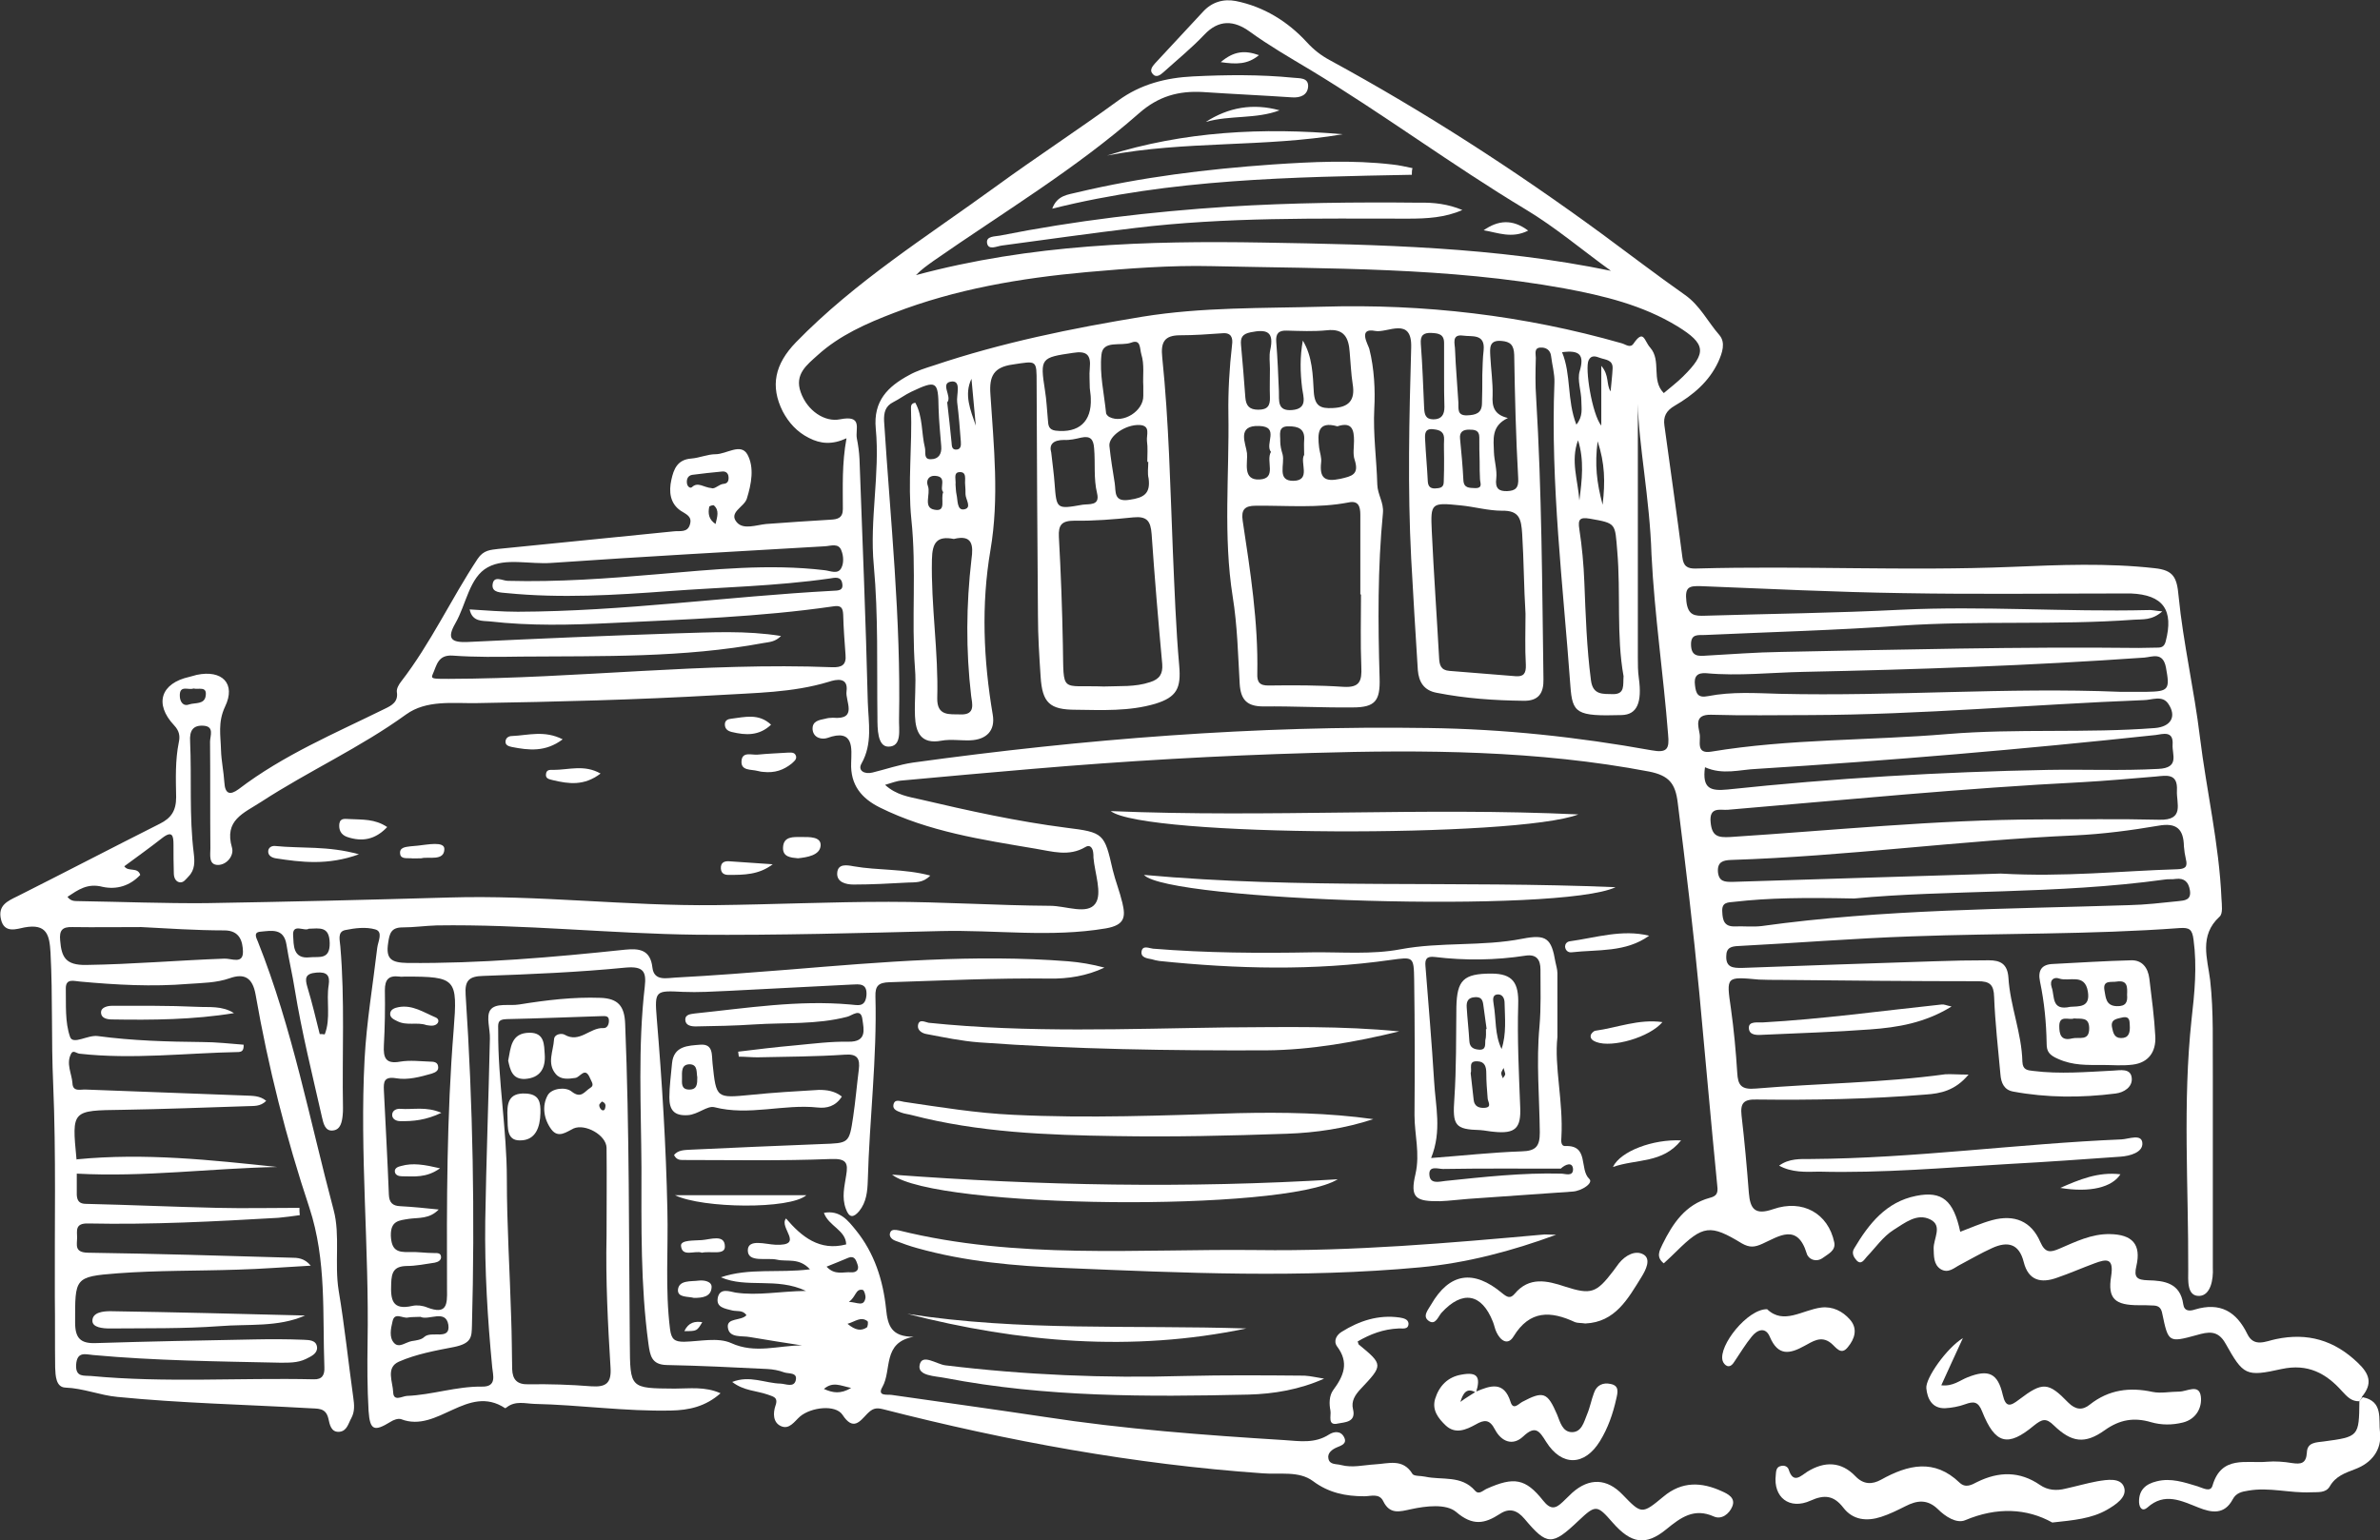 <?xml version="1.0" encoding="UTF-8"?> <svg xmlns="http://www.w3.org/2000/svg" xmlns:xlink="http://www.w3.org/1999/xlink" version="1.1" id="Layer_1" x="0px" y="0px" viewBox="0 0 716.1 463.5" style="enable-background:new 0 0 716.1 463.5;" xml:space="preserve"><rect x="0" y="0" width="716.1" height="463.5" fill="#333333" stroke="none"/> <style type="text/css"> .st0{fill:#FFFFFF;} </style> <g> <path class="st0" d="M592.3,323.4c-4,4.8-8.4,5.7-12.9,6c-16.9,1.4-33.9,1.7-50.9,1.5c-3.9-0.1-4.9,1.1-4.5,4.8 c0.9,7.7,1.6,15.5,2.2,23.3c0.4,4.8,1.8,6.8,7.3,4.9c8.9-3.1,16.6,1.3,18.4,10c0.5,2.5-1.9,3.5-3.5,4.7c-2,1.4-4.3,0.4-4.8-1.4 c-2.8-9.2-8.4-5.1-13.3-2.9c-2.4,1.1-3.9,1.2-6.2-0.1c-9.5-5.8-11.7-5.5-19.7,2.4c-1.2,1.2-2.5,2.4-3.8,3.6 c-2.4-1.9-1.3-3.8-0.4-5.7c3.1-6.3,6.9-12,14.2-14c2-0.5,2.6-1.3,2.3-3.6c-1.9-19.3-3.6-38.7-5.4-58c-1.8-19.1-4.1-38.2-6.5-57.3 c-0.7-5.8-2.6-8.2-8.6-9.4c-33.6-6.4-67.6-6.6-101.6-5.6c-28,0.8-56,2.4-84,4.8c-13.1,1.1-26.2,2.3-39.3,3.5 c-1.5,0.1-2.9,0.7-5,1.3c3.4,3.1,7.2,3.6,10.7,4.4c14.5,3.4,29,6.6,43.8,8.5c11.3,1.4,11.5,1.7,14,12.7c0.8,3.3,2.1,6.5,2.9,9.9 c1,4.2,0.8,6.7-5,7.7c-16.6,2.8-33.1,0.4-49.7,0.8c-24.4,0.6-48.9,1.3-73.3,1.1c-26.1-0.3-52.2-3.2-78.3-2.8 c-3.4,0.1-6.9,0.6-10.3,0.6c-3.4,0-3.9,1.8-4.3,4.6c-0.8,5,1,6,5.8,6.1c21.9,0.2,43.7-1.7,65.5-4c4.1-0.4,7.6-0.1,8.2,5.4 c0.5,4.2,4.4,3.1,6.9,3c11.4-0.6,22.8-1.5,34.2-2.4c28-2.3,55.9-4.7,84-2.5c3.6,0.3,7.2,0.9,10.9,1.9c-5.3,2.5-10.9,3.4-16.6,3.3 c-16-0.2-32.1,0.6-48.1,1.1c-3.3,0.1-4.3,1.1-4.2,4.3c0.5,18.5-1.8,36.9-2.3,55.4c-0.1,3.2-0.4,6.5-2.6,9.2c-1.7,2-3,2.1-4-0.7 c-1.3-3.5-0.4-6.8,0.1-10.1c0.6-3.6,0.2-5.1-4.6-4.9c-14.9,0.6-29.8,0.3-44.6,0.3c-0.9,0-1.9-0.1-2.6-1.5c1.2-1.5,3.1-1.5,4.9-1.6 c13.1-0.6,26.3-1.2,39.5-1.7c8.2-0.3,8.3-0.1,9.5-8.2c0.7-4.7,1.1-9.5,1.7-14.2c0.4-3.3-0.4-4.8-4.2-4.5 c-8.8,0.6-17.5,0.6-26.3,0.8c-1.9,0-3.7-0.2-5.6-0.2c-0.1-0.5-0.1-1-0.2-1.5c5.7-0.7,11.5-1.4,17.2-1.9c5.3-0.5,10.7-1.2,16-1.1 c5.6,0.1,4.6-3.7,4.2-6.6c-0.4-3.8-3.2-1.2-4.6-0.9c-9.2,2.4-18.6,1.7-27.9,2.3c-5.9,0.4-11.8,0.5-17.7,0.6c-1.4,0-3-0.3-3.1-1.9 c-0.1-1.8,1.7-1.8,2.9-2c15.5-1.6,31-4.1,46.7-2.7c2.4,0.2,4.5,0.9,4.9-2.7c0.3-3.8-2.2-3.4-4.4-3.3c-12.4,0.6-24.8,1.3-37.1,1.9 c-4.6,0.2-9.2,0.5-13.7,0.3c-8.2-0.4-8.6-0.5-7.9,7.9c1.6,19.2,2.8,38.4,3.2,57.6c0.3,12-0.7,24,0.8,36c0.4,3.1,1.4,3.8,4.2,3.8 c4.8-0.1,10.2-1.4,14.2,0.4c7.2,3.3,14.2,0.7,21.3,0.7c-5.2-0.8-10.4-1.6-15.6-2.5c-2.5-0.5-6.3,0.4-6.7-2.9c-0.4-3,4-1.9,5.6-3.7 c-1.1-1.6-2.8-1.1-4.2-1.4c-2.3-0.6-5.1-0.9-4.4-4c0.7-2.9,3.6-1.7,5.3-1.4c6.7,1,13.3-0.4,21.2-0.5c-8.9-4.2-17.8-0.7-25.6-4.1 c8.5-2.9,17.2-1.2,26.8-2.4c-3.3-3.6-6.9-2.2-9.9-2.9c-3.1-0.7-8.8,1-8.8-2.8c0-3.6,5.4-1.8,8.3-1.7c9,0.4,0.9-5.2,3.2-7.9 c4.7,5.5,10.1,9.9,18.1,7.8c-0.1-4.3-5.3-5.5-6.7-9.5c4.9-0.9,7.3,2.4,9.6,5.2c5.6,6.9,8.2,15.1,9.1,23.7c0.5,5.1,1.6,8.4,8.3,8.4 c-9.5,1.7-6.5,10-9.4,15.1c-1.7,2.9,1.5,2.2,2.8,2.4c15.3,2.2,30.6,4.3,45.9,6.6c24,3.7,48.1,5.5,72.3,7c4.5,0.3,9.1,1.1,13.4-1.7 c1.4-0.9,3.5-1.2,4.5,0.8c1,1.9-0.7,2.5-2.2,3.1c-1.4,0.6-2.9,1.7-2.5,3.4c0.4,1.9,2.4,1.5,3.8,1.9c3.4,0.9,6.8,0,10.2-0.2 c4-0.2,8.4-1.9,11.3,2.9c0.5,0.7,2.5,0.5,3.8,0.8c5.1,1.1,10.9-0.5,15,4.2c1.2,1.4,2.4-0.1,3.6-0.6c8.1-3.6,11.6-3.1,16.9,3.6 c2.3,2.9,3.8,2.4,5.9,0.4c1-0.9,1.9-1.9,2.9-2.8c5.1-4.5,10.4-4.3,15.1,0.6c5.7,5.9,5.8,6,12.3,0.6c5.6-4.7,11.5-4.4,17.6-1.6 c1.8,0.8,4.2,2,3.1,4.6c-0.9,2.2-3.2,4-5.5,3c-6-2.7-10,0.3-14.3,3.8c-6.2,5.1-10.6,4.4-16.2-2c-4.7-5.4-5.1-5.4-10.3-0.5 c-7.9,7.5-9.4,7.5-16.2-0.6c-2.2-2.6-4.5-3.4-7.4-1.5c-4.6,3-8.2,3.7-13.2-0.6c-3-2.5-9-1.8-13.6-0.8c-3.3,0.7-6.3,1.7-8.3-2.4 c-1.2-2.5-3.7-1.5-5.7-1.5c-5.6,0-10.7-1-15.5-4.6c-4.2-3.1-10-1.9-15-2.3c-38.7-2.7-76.8-9.7-114.3-19.3c-2.3-0.6-3.3-0.1-4.8,1.4 c-2.2,2.3-4.2,5.2-7.4,0.3c-2.1-3.2-9.5-2.3-12.8,0.5c-1.7,1.5-3.2,4-5.7,2.9c-2.5-1.1-2.4-4-1.7-6.1c1-2.7-0.8-2.8-2.3-3.4 c-3.4-1.2-7.2-1.1-10.7-3.8c5.3-2.1,9.9,0.4,14.6,0.5c1.6,0.1,3.9,1.2,4.5-0.9c0.7-2.6-2.2-2-3.5-2.5c-1.6-0.6-3.3-0.9-5-1 c-10.1-0.5-20.2-1-30.3-1.2c-4.6-0.1-5-2.9-5.5-6.4c-2.4-17.7-2.1-35.4-2.1-53.1c-0.1-18.1-1.1-36.3,1-54.4 c0.5-4.4-0.3-6.2-5.8-5.7c-14.2,1.4-28.5,2-42.8,2.5c-4.3,0.1-5.6,1.4-5.3,5.7c2.2,33.1,2.8,66.3,1.9,99.5c-0.1,3.4,0,5.4-5.5,6.5 c-5.2,1-11.3,2.1-16.5,4.4c-4,1.8-1.8,6.1-1.7,9.2c0.1,2.9,2.7,1.2,4.1,1.1c7.6-0.3,14.9-2.9,22.6-2.8c4.6,0.1,3.3-3.5,3.1-5.8 c-1.4-14.6-2.3-29.3-2.1-44c0.3-18.3,1-36.6,1.4-54.9c0.1-2.9-1.2-6.6,0.1-8.6c1.6-2.3,5.7-1.2,8.7-1.7c8.1-1.3,16.2-2.3,24.5-2 c5.3,0.2,7.2,2.5,7.4,7.8c1.3,32.1,1.1,64.1,1.4,96.2c0.1,13.6,0,13.5,13.5,13.6c4.5,0,9.1-0.7,13.8,1.4c-4.5,4-9.5,5.1-14.9,5.2 c-13.8,0.3-27.4-1.7-41.1-2c-2.8-0.1-5.7-1-8.3,1c-0.1,0.1-0.4,0.3-0.5,0.3c-11.3-7.5-20.3,7.6-31.3,3.3c-0.9-0.3-2.3,0.2-3.2,0.8 c-4.9,3-6.2,2.6-6.6-3.3c-0.4-6.9-0.4-13.7-0.3-20.6c0.5-28.5-2.4-56.9-0.9-85.3c0.6-11.2,2.5-22.3,3.8-33.4 c0.2-1.9,1.9-4.9-0.6-5.6c-2.8-0.8-6.1-0.4-9,0.2c-2.5,0.5-1.6,3.2-1.5,4.9c1.4,16.2,0.5,32.4,0.8,48.6c0,0.8,0,1.5-0.1,2.3 c-0.2,1.9-0.6,4.2-2.8,4.5c-2.5,0.4-3-2.2-3.4-3.9c-2.9-12.8-6.1-25.6-8.2-38.5c-0.7-4.5-1.8-9-2.5-13.5c-0.8-5.1-4.6-4.2-7.9-3.9 c-2.1,0.2-1.2,1.8-0.7,3c10.4,26.1,15.6,53.8,22.8,80.8c2,7.5,0.2,16.1,1.5,24.2c1.8,10.7,2.9,21.5,4.4,32.2 c0.3,2.1,0.5,4.2-0.6,6.2c-0.9,1.6-1.3,3.9-3.6,4.1c-2.5,0.2-2.9-2.2-3.3-4c-0.8-3.4-3.3-2.9-5.8-3.1c-19.2-1.1-38.5-1.5-57.7-3.4 c-5.3-0.5-10.2-2.6-15.6-2.8c-2.9-0.1-3-3.6-3.1-6c-0.1-7.1,0-14.1-0.1-21.2c-0.1-21.4,0.4-42.8-0.5-64.2 c-0.6-13.2-0.1-26.3-0.8-39.5c-0.3-5.3-1.1-8.8-7.8-7.6c-2.2,0.4-6.1,2-7.1-2.4c-1-4.2,1.9-5.5,5-7c14.3-7.2,28.5-14.6,42.8-21.8 c3.4-1.7,4.9-3.9,4.9-8c-0.1-5.5-0.3-11.1,0.8-16.5c0.4-1.8,0.2-3.4-1.4-5.1c-6.1-6.5-4-12.7,4.6-14.6c0.7-0.2,1.5-0.4,2.2-0.6 c7.6-1.6,11.9,2.6,8.5,9.6c-2.2,4.7-1.3,8.7-1.2,13.1c0.1,3.2,0.8,6.4,1,9.6c0.2,3.6,1.7,4,4.3,2.1c13.5-10.3,29-16.8,44-24.2 c2.1-1,4.1-2.1,3.6-5.1c-0.1-1,0.6-2.2,1.3-3.1c8.9-11.5,15-24.8,23-36.9c1.8-2.7,3.9-2.7,6.2-3c17.6-1.8,35.3-3.5,52.9-5.3 c1.7-0.2,4.1,0.5,4.8-2.1c0.7-2.4-1.1-3-2.8-4.1c-3.2-2.2-3.6-5.7-2.8-9.3c0.7-3.2,1.8-6.1,6-6.4c2.5-0.2,4.9-1.3,7.3-1.3 c3.3,0,7.6-3.5,9.6,0.1c2.1,3.9,1.2,8.8-0.2,13.3c-0.8,2.5-5.6,4.1-3,7.1c2,2.3,5.8,0.8,8.8,0.5c6.5-0.5,12.9-0.9,19.4-1.3 c2.1-0.1,3.7-0.5,3.7-3.2c0-6.8-0.3-13.7,1.1-21.3c-4.3,2-7.8,1.7-11.3-0.1c-3.6-1.8-6.1-4.6-7.9-8c-3.8-7.6-2.4-14.2,4-20.8 c17.8-18.3,39.4-31.8,59.9-46.7c12.2-8.9,24.8-17.1,37-26c6.8-5,14.5-6.9,22.5-7.3c10.1-0.5,20.2-0.6,30.3,0.4 c1.8,0.2,4.4-0.1,4.4,2.5c-0.1,2.7-2.3,3.6-4.9,3.4c-8.9-0.6-17.9-1-26.8-1.6c-7.2-0.4-13.3,1.2-19.2,6.4 c-19.1,16.8-41,29.9-61.8,44.4c-1.8,1.3-3.7,2.6-5.3,4.3C310.1,73.5,345,72.4,380.1,73c34.9,0.6,69.8,1.3,104.6,8.5 C476.1,75.3,468,68.4,459,63c-22.1-13.3-42.8-28.7-64.8-42c-6.2-3.7-12.4-7.3-18.2-11.5c-4.7-3.4-9.3-3.7-13.7,1 c-3.8,4-8.1,7.5-12.2,11.2c-1,0.9-2.3,1.9-3.4,0.4c-0.8-1,0-2.1,0.8-3c4.8-5.2,9.6-10.3,14.4-15.5c2.7-3,6.2-4,9.9-3.3 c8.5,1.7,15.7,6.2,21.4,12.4c2.1,2.3,4.3,4,6.9,5.4c28.5,15.5,55.7,33.1,81.9,52.3c8.3,6.1,16.5,12.4,24.9,18.3 c4.6,3.2,6.9,8.1,10.4,12.1c2,2.3,0.9,5.4-0.3,8.1c-2.8,6-7.6,10-13.1,13.2c-2.6,1.5-3.5,3.3-3.1,6c1.8,13.2,3.7,26.4,5.4,39.6 c0.3,2.6,1.4,3.5,4.1,3.4c31.7-0.9,63.4,0.8,95.1-0.5c14.3-0.6,28.6-1.2,42.9,0.4c5.7,0.6,6.7,2.8,7.2,8.4 c1.4,14.2,4.7,28.2,6.4,42.3c2,16.3,5.8,32.3,6.5,48.7c0.1,1.9,0.5,4.6-0.6,5.5c-6.2,5.7-3.6,12.6-2.8,19.1 c1.1,9.7,0.7,19.4,0.8,29.2c0,18.3,0,36.7,0,55c0,0.8,0,1.5,0,2.3c0.2,3.7-0.7,8.3-4,8.5c-3.9,0.2-3.4-4.8-3.4-7.8 c0.1-25.1-1.7-50.3,1-75.4c0.9-7.9,1.7-15.9,0.6-24c-0.4-3.1-1.2-3.7-4.2-3.5c-26.9,2-53.8,1.5-80.7,2.5c-17.3,0.6-34.6,2-52,2.9 c-2.1,0.1-3.7,0.4-3.7,3.1c-0.1,3.4,2.1,3.5,4.6,3.5c19.3-0.7,38.5-1.4,57.8-2c5.5-0.2,11.1-0.3,16.6-0.3c3.4,0,5.6,1,5.9,5.2 c0.5,8.5,4,16.7,4.2,25.3c0.1,2.5,1.5,2.6,3.3,2.8c8,1,16,0.3,24-0.1c2.1-0.1,5.3-0.8,5.6,2.2c0.3,2.7-2.3,4.4-4.9,4.7 c-10.3,1.3-20.6,1.3-30.8-0.6c-2.7-0.5-3.6-2.6-3.8-5.1c-0.7-7.8-1.6-15.5-1.9-23.3c-0.1-3.8-1.3-4.8-4.9-4.8 c-19.9,0-39.7-0.2-59.6-0.4c-2.1,0-4.2,0-6.3-0.1c-9.9-0.9-9.8-1-8.4,8.7c0.9,6.4,1.5,12.9,1.9,19.3c0.2,3.8,1.2,5.2,5.6,4.8 c19-1.6,38.1-1.7,57-4.3C587.2,323.2,589.1,323.4,592.3,323.4z M492.8,121.5c0,22.5,0,49.4,0,76.3c0,2.1,0,4.2,0.3,6.3 c1,7.3-0.5,11-5.2,11.1c-13.6,0.4-14.8-0.5-15.4-8.8c-2.2-30.4-6-60.7-4.8-91.3c0.1-2.6-0.7-5.3-1-7.9c-0.2-1.9-1.6-2.7-3.2-2.6 c-2,0.1-1.4,1.9-1.4,3.1c-0.1,4-0.2,8,0.1,12c1.7,28.2,1.8,56.4,2.2,84.7c0.1,4.1-1.4,6.6-6,6.5c-8.8-0.1-17.5-0.7-26.1-2.4 c-3.9-0.7-5.4-3.3-5.7-6.8c-0.7-11.2-1.4-22.4-2-33.6c-1.1-21.2-0.6-42.3,0-63.5c0.3-9.5-7.2-4.3-10.8-5c-5.4-1.1-2.1,4.2-1.8,5.4 c1.5,5.9,1.8,12.5,1.5,17.9c-0.4,7.8,0.7,15.3,0.9,22.9c0.1,3.1,2,5.4,1.7,8.6c-1.6,16.5-1.5,33.1-1,49.7c0.2,6.8-1.3,8.8-8.1,8.8 c-9,0.1-17.9-0.4-26.9-0.3c-4.9,0-6.8-2-7.1-6.8c-0.5-8.7-0.7-17.6-2.1-26.2c-2.9-18.3-1-36.8-1.3-55.1c-0.1-6.6,0.3-13.8,1.1-20.7 c0.3-2.1-0.2-3.8-3-3.5c-4.2,0.3-8.4,0.6-12.6,0.6c-4.8,0-5.9,2.1-5.4,6.7c2,19.4,2.4,39,3.2,58.5c0.5,11.4,0.9,22.9,1.9,34.2 c0.6,6.8-0.7,9.5-7.2,11.5c-7.8,2.3-15.9,1.9-23.9,1.8c-7.9,0-10.1-2.1-10.6-10c-0.4-6.1-0.8-12.2-0.8-18.3 c-0.2-23.3-0.3-46.6-0.4-69.9c0-7.2,0.1-6.8-7.2-5.7c-5.8,0.8-7.1,3.6-6.7,9c1,15.6,2.7,31.1,0,46.9c-2.8,16.4-2.1,33,0.7,49.5 c0.8,4.7-1.8,7.5-6.8,7.7c-2.9,0.1-5.8-0.4-8.6,0.1c-6.3,1.2-7.8-2.6-8-7.4c-0.2-4.8,0.4-9.6,0-14.3c-1.1-15,0.5-29.9-1.1-45 c-1.1-10.9,0.3-22.1-0.1-33.2c0-0.7-0.1-1.6,1.3-1.8c2.3,4.2,1.8,9.1,2.9,13.6c0.3,1.3-0.5,3.5,1.8,3.4c2.3,0,3.3-1.6,3.1-3.9 c-0.3-3.8-0.7-7.6-0.8-11.4c-0.1-8.2-0.6-8.6-8.2-5c-1.9,0.9-3.6,2.2-5.4,3.1c-2.4,1.2-2.9,3.1-2.8,5.7c1.9,29.8,5.1,59.6,4.5,89.6 c-0.1,3.2,1,8.4-3.2,8.4c-3.3,0-3.3-5.4-3.3-8.8c-0.2-15.3,0.3-30.5-1.1-45.8c-1.3-13.7,1.9-27.5,0.6-41.1 c-0.8-8.4,3.7-12.7,10-16.1c2.3-1.3,4.9-2.1,7.4-2.9c20.5-6.9,41.6-11.2,62.9-14.7c17.9-2.9,36.1-2.5,54.2-3 c30.5-0.9,60.5,2.6,89.9,11c1.2,0.3,2.6,1.6,3.6,0.1c3.1-4.5,3.2-0.8,5,1.2c3.5,4,0.2,9.8,4.1,13.7c2.1-1.8,4-3.2,5.8-5 c7.2-7.1,6.9-9.8-1.7-15.1c-10.5-6.4-22.2-9.2-34-11.4c-35.1-6.4-70.7-5.9-106.1-6.7c-12.5-0.3-25.2,0.7-37.7,1.8 c-19.8,1.8-39.4,5.1-58,12.3c-8.1,3.1-16.3,6.7-22.9,12.7c-3.2,2.9-7,5.7-5.1,11.1c2,5.7,7.3,9.1,11.8,8.2c7-1.4,4.6,2.9,5.1,5.7 c0.4,2,0.7,4.1,0.8,6.2c0.9,24.4,1.9,48.8,2.5,73.2c0.2,6.1,1.5,12.5-1.9,18.5c-1.2,2.1,0.9,3.3,3.3,2.7c4.1-1,8.1-2.4,12.2-3 c51.5-7.1,103.1-11.2,155.1-10.4c22.6,0.3,44.9,2.7,67.1,6.7c4.8,0.9,5.4-0.5,5-4.7c-1.4-18.1-4.1-36-5-54.2 C496.4,150.1,493,133.6,492.8,121.5z M20.3,269.9c1.2,1.6,2.6,1.2,3.9,1.3c12.6,0.2,25.2,0.7,37.8,0.6c24.4-0.4,48.8-1,73.2-1.7 c26.7-0.8,53.4,2.6,80.1,2.3c17.4-0.2,34.7-1,52.1-1c16.2,0,32.4,1.1,48.6,1.2c4.7,0,11.2,2.8,13.6-0.7c2.1-3-0.2-9.1-0.6-13.8 c0-0.6,0-1.1-0.1-1.7c-0.2-1.3-1-2.3-2.3-1.5c-5,3-10.1,1.3-15.1,0.5c-16-2.7-32.1-5.1-46.8-12.4c-5.4-2.7-8.9-6.7-8.6-13.5 c0.1-4.1,1-10.4-7.2-7.4c-1.5,0.5-4.1,0.1-4.4-2.5c-0.2-2.6,1.9-2.9,3.8-3.3c0.7-0.2,1.5-0.3,2.3-0.3c7.6,0.7,3.7-5,4.1-7.9 c0.6-4.4-3-3.7-5.4-2.9c-10.9,3.3-22.2,3.3-33.4,4c-24.2,1.4-48.4,2-72.6,2.4c-7.1,0.1-15-1-21.1,3.4c-13.8,10-29.3,17-43.6,26.3 c-5.4,3.5-11.2,5.5-8.8,13.8c0.7,2.4-1.6,5.2-4.2,5.2c-2.9,0-2.3-3-2.3-5c-0.1-10.7,0-21.4-0.1-32.1c0-1.7,1.4-4.6-2-4.8 c-3.2-0.2-4.2,1.6-4,4.7c0.5,11.2-0.3,22.5,1.1,33.7c0.3,2.5,0.4,5-1.6,7c-0.8,0.8-1.5,2-2.8,1.7c-1.2-0.3-1.6-1.6-1.6-2.7 c-0.1-2.9-0.1-5.7-0.1-8.6c0-2.6-0.3-4.4-3.4-2c-3.7,2.9-7.6,5.7-11.4,8.5c1.2,1.8,4,0.1,4.8,2.6c-3.1,3.3-7.1,4.5-11.3,3.6 C26.3,265.7,23.5,267.8,20.3,269.9z M93.5,380.9c-7.4,0.4-14.7,1-22.1,1.2c-12,0.4-24.1,0.2-36,1.1c-13.1,1-12.8,1.4-12.8,14.8 c0,4.7,1.6,6.4,6.3,6.2c15.8-0.5,31.7-0.8,47.5-1.1c5-0.1,9.9-0.1,14.9,0.1c1.6,0.1,3.9,0,4.1,2.3c0.1,1.9-1.8,2.7-3.4,3.5 c-2.5,1.2-5.2,1.1-7.9,1.1c-18.7-0.4-37.4-0.6-56-2.3c-2.4-0.2-4.9-1.2-5.2,2.9c-0.2,3.9,2.4,3.2,4.5,3.4c22.3,2.1,44.7,0.5,67,1 c2.6,0.1,3.3-1.4,3.2-3.6c-0.6-16.1,0.7-32.1-4.5-48c-7-21-12.4-42.4-16.2-64.2c-0.9-5-3.3-6.5-7.8-4.9c-4,1.4-8.2,1.4-12.4,1.7 c-10.9,0.9-21.7,0.3-32.6-0.7c-1.7-0.1-4.3-1.1-4.3,2c0.1,4.9-0.3,10.2,1.3,14.7c0.9,2.4,5.3-0.7,8.3-0.3 c10.4,1.4,20.9,1.7,31.4,1.8c4.2,0,8.5,0.5,12.5,0.8c0.1,1.8-0.6,2.1-1.4,2.2c-16,0.3-32,2.3-48,0.5c-0.9-0.1-1.9-1.2-2.5,0 c-1.6,3,0.2,6,0.4,8.9c0.1,2.7,2.5,1.8,4,1.9c16,0.6,32,1.2,48,1.8c2.2,0.1,4.4,0,6.3,1.6c-1.8,1.8-3.8,1.5-5.7,1.6 c-12.6,0.4-25.2,0.9-37.7,1.1c-15.1,0.2-15.1,0.1-13.7,14.7c0,0.3,0.4,0.6,0.1,0.2c20.5-2,40.4,0.2,60.3,2.3 c-20.1,0.4-40,3.1-60.3,2c0,1.9,0,4.2,0,6.4c0.1,1.8,0.8,2.7,2.8,2.7c13.1,0.3,26.3,0.9,39.4,1.2c8.3,0.2,16.5,0,24.8,0 c0,0.7,0,1.5,0.1,2.2c-2.2,0.3-4.3,0.6-6.5,0.8c-19,1.1-38.1,2.1-57.2,1.7c-4-0.1-3.3,2.2-3.3,4.3c0,2.1-0.9,4.4,3.2,4.5 c20.4,0.3,40.8,0.9,61.2,1.5C89.5,378.5,91.6,378.6,93.5,380.9z M182.5,371.8c0-8.8,0.1-17.6,0-26.4c-0.1-3.8-6.4-7.3-9.9-5.8 c-2.1,1-4.6,3.1-6.7,0.3c-2.3-3.1-2.9-7.1-1.1-10.3c1.2-2.1,5.4-2.6,7.2-1.1c2.9,2.3,3.9-0.1,5.6-1.1c1.4-0.8,0.3-1.9-0.1-3 c-1.5-3.5-2.9-0.2-4.4,0c-2.1,0.3-4.4,0.6-5.9-1.2c-2.7-3.2-0.7-6.9-0.5-10.4c0.1-1.7,2.4-1.9,3.2-1.4c4.5,2.6,7.6-2.2,11.6-2 c1.3,0.1,1.8-1.3,1.7-2.5c-0.1-1.3-1.3-1.1-2.2-1.1c-9.5,0.3-19.1,0.7-28.6,0.9c-2.9,0.1-2.5,1.4-2.5,3.6 c-0.1,14.9,2.6,29.6,2.6,44.5c0,13.9,0.9,27.8,1.3,41.7c0.2,5.2,0.2,10.3,0.3,15.5c0.1,3.2,1.5,4.7,4.9,4.6 c6.3-0.1,12.6,0.1,18.9,0.6c4.4,0.3,6.1-0.9,5.8-5.6C182.9,398.5,182.2,385.2,182.5,371.8z M235,191.4c-1.8,1.8-3.5,1.8-5.2,2.1 c-24.2,4.5-48.6,3.9-73,4.1c-6.9,0.1-13.8,0.2-20.6-0.3c-4.5-0.3-4.8,3-6,5.6c-0.6,1.4-0.2,1.4,4.8,1.4c38.5-0.1,76.9-5,115.4-3.5 c2.9,0.1,4.3-0.7,4-3.8c-0.3-4-0.6-8-0.7-12c-0.1-2.2-0.7-2.9-3.1-2.5c-22.1,3.2-44.4,3.9-66.7,5c-12.2,0.6-24.4,0.9-36.6-0.5 c-2.1-0.2-5.2,0.2-6-3.6c5,0.3,9.7,0.7,14.5,0.7c31.7-0.1,63.1-4.6,94.7-6.3c1.5-0.1,3.4,0.1,2.9-2.3c-0.4-2.2-2.4-1.6-3.8-1.4 c-16.1,2.3-32.3,2.6-48.4,3.8c-16.2,1.2-32.4,2.2-48.6,0.6c-1.9-0.2-4.6-0.1-4.4-2.5c0.3-3,3-1.2,4.6-1.2c15.1,0.4,30.1-0.7,45.1-2 c16.7-1.4,33.4-3.2,50.2-1.2c1.8,0.2,4.1,1.4,5.1-0.8c0.7-1.4,0.6-3.5,0-5c-0.8-2.5-3.2-1.5-5-1.4c-27.4,1.6-54.8,3.1-82.2,5 c-6.5,0.5-13.9-1.6-19.2,1.3c-5.6,3-6.5,11.2-9.8,16.9c-2.7,4.7-1.1,5.8,3.7,5.6c21-1,41.9-1.9,62.9-2.6 C214.2,190.3,224.4,189.7,235,191.4z M650.6,184c-3.2,2.8-5.9,2.3-8.5,2.5c-23.4,1.7-46.9,0.2-70.3,1.8 c-19.6,1.4-39.2,1.9-58.8,2.8c-2,0.1-4.3-0.5-4.2,3c0.1,3.5,2.2,3.4,4.7,3.2c7.4-0.4,14.9-1,22.3-1.1c35.9-0.7,71.8-1.6,107.7-1.2 c1.9,0,3.8-0.1,5.7-0.1c1.3,0,2-0.4,2.4-1.8c2.5-9.5-0.7-14.1-10.5-14.5c-0.4,0-0.8,0-1.1,0c-22.5,0-45.1,0.3-67.6-0.1 c-20.2-0.3-40.4-1.3-60.6-2.1c-3.6-0.1-4.9,0.2-4.4,4.6c0.5,4.3,2.6,4.4,5.6,4.3c19.6-0.6,39.3-0.8,58.9-1.8 c24.8-1.2,49.6,0.7,74.4,0.1C647.3,183.5,648.4,183.8,650.6,184z M409.5,178.9c-0.1,0-0.2,0-0.2,0c0-8,0-16,0-24 c0-2.5-0.6-4.3-3.5-3.7c-9.3,1.8-18.6,0.9-28,1c-3.3,0-4.4,1.2-3.9,4.5c2.3,15.2,4.7,30.5,4.4,46c-0.1,2.5,0.6,3.7,3.6,3.6 c7.4-0.1,14.9-0.1,22.3,0.4c4.9,0.3,5.6-1.7,5.4-6C409.3,193.4,409.5,186.1,409.5,178.9z M132,364c-2.8,2.9-6,2.4-8.9,2.8 c-3,0.5-5.6,0.5-5.5,5.1c0.2,4.4,2,5,5.5,4.9c2.5-0.1,4.9,0.3,7.4,0.3c1,0,2.1-0.1,2.2,1.1c0.1,1.1-0.9,1.6-1.9,1.8 c-2.8,0.4-5.6,1-8.5,1c-3.8,0.1-4.5,1.9-4.6,5.3c-0.2,4.9,0.3,8.1,6.4,6.7c1.4-0.3,3.1-0.1,4.5,0.5c5.8,2.2,6-0.8,5.9-5.4 c-0.1-26.1-0.1-52.2,2-78.2c1.2-15.4,0.8-16-14.6-16c-0.6,0-1.2,0.1-1.7,0c-3.2-0.4-4.4,0.8-4.4,4.1c0.1,5.5,0,11.1-0.3,16.6 c-0.2,3.7,0.5,5.7,4.9,4.9c3-0.5,6.1-0.1,9.1,0c0.9,0,2.1,0.1,2.3,1.3c0.3,1.4-0.7,1.9-1.9,2.3c-3.5,1-7.2,2-10.7,1.4 c-3.7-0.6-3.8,1.1-3.7,3.6c0.5,10.4,1.1,20.9,1.5,31.4c0.1,2.4,1.1,3.4,3.4,3.5C124.3,363.2,128.1,363.6,132,364z M613.6,246.6 c12,0,24-0.2,36.1,0.1c7.7,0.2,5.1-4.9,5.3-8.8c0.3-5.3-3.2-4.5-6.4-4.2c-7.4,0.6-14.8,1.3-22.2,1.7c-35.6,1.8-71,5.3-106.5,8.3 c-2.2,0.2-5.7-1.1-5.2,3.8c0.4,4.2,2.2,4.6,5.9,4.4C551.6,249.9,582.5,246.7,613.6,246.6z M332.1,206.6c4.9-0.2,9.4,0.2,13.9-1.3 c2.9-0.9,3.9-2.5,3.7-5.4c-1.2-13.1-2.3-26.1-3.2-39.2c-0.3-3.9-1.4-5.4-5.5-5c-5.9,0.6-11.8,1.1-17.7,1c-3.8,0-4.9,1.2-4.7,4.9 c0.6,10.8,1,21.7,1.2,32.5C320.1,209,318.9,206.1,332.1,206.6z M602,262.9c19.2,1.1,36.1-0.8,53.1-1.3c2.3-0.1,3.2-0.6,2.6-3 c-0.3-1.3-0.5-2.6-0.6-3.9c-0.1-5.2-2.2-7.2-7.7-6.2c-8.2,1.4-16.6,2.5-24.9,2.9c-34.6,1.5-69,6.3-103.7,7.4 c-2.4,0.1-4.1,0.6-3.9,3.6c0.3,3,2.1,3,4.4,3C548.9,264.5,576.6,263.7,602,262.9z M459,184.7c-0.5-8-0.5-16-1-24 c-0.3-4.5-0.8-7.1-6.1-7c-4.1,0-8.3-1.2-12.4-1.6c-8.9-0.9-9.1-0.8-8.7,7.8c0.6,12.7,1.5,25.4,2.2,38.1c0.1,2.1,0.5,3.7,3.1,3.9 c6.6,0.5,13.3,1.1,19.9,1.6c2.4,0.2,3.2-0.8,3.1-3.4C458.8,195,459,189.9,459,184.7z M544.5,215.2c-9.9,0-19.8,0.2-29.7-0.1 c-5.1-0.1-3.8,3.3-3.4,5.8c0.4,2.1-1.3,6.1,3.5,5.3c23.6-3.9,47.5-3.3,71.2-5.3c20.7-1.7,41.6-0.2,62.3-1.8c4.8-0.4,6.6-3.5,4-7.3 c-1.8-2.7-5-1.1-7.4-1.1C611.5,212,578.1,215.1,544.5,215.2z M637.9,208.2c2.7,0,5.3,0,8,0c6.7-0.1,7-0.7,5.8-7.3 c-0.9-4.8-4.1-3.2-6.5-3c-34.2,2.4-68.5,3.6-102.7,4.3c-9.7,0.2-19.4,1.3-29.1,0.4c-2.7-0.2-3.8,0.9-3.4,3.7 c0.3,2.5,0.9,3.8,3.9,3.2c7.2-1.4,14.4-0.9,21.6-0.7C569.7,209.6,603.8,206.8,637.9,208.2z M513,230.9c-0.9,6.5,1.7,7.2,6.8,6.7 c32-3.4,64.2-5.3,96.4-5.9c11.1-0.2,22.1,0.3,33.2-0.3c6.5-0.3,4.1-4.3,4.3-7.3c0.3-4.3-2.9-3.2-5.1-2.9c-40,4.3-80,7.7-120.1,10.2 C523.5,231.6,518.4,233.3,513,230.9z M557.9,270.4c-15.1-0.3-25.6-0.2-36.1,1c-2,0.2-3.8,0.1-3.6,3c0.1,2.6,0.6,4.5,3.8,4.4 c2.7-0.1,5.4,0.2,8-0.1c36.7-5.1,73.7-5.1,110.6-6.3c4.9-0.1,9.9-0.7,14.8-1.2c1.9-0.2,4-0.3,3.5-3.3c-0.4-2.4-1.6-3.7-4.2-3.4 c-1.1,0.2-2.3,0-3.4,0.2C618.7,269.2,585.9,267.7,557.9,270.4z M42.5,279c-7.3,0-14,0.1-20.7,0c-3-0.1-4,0.9-3.7,4 c0.4,5,1.6,7.5,7.8,7.4c13.9-0.2,27.7-1.4,41.6-1.9c2.2-0.1,5.7,1.8,5.6-2.2c-0.1-2.9-0.9-6.3-5.6-6.3 C58.9,280,50.3,279.4,42.5,279z M287,162.2c-5.1-1-6.5,1.1-6.6,6.2c-0.3,14,2,27.8,1.6,41.7c-0.1,5.5,3.7,4.8,7,4.9 c4.6,0.2,3.5-3.3,3.2-5.6c-1.6-13.7-1.5-27.4,0.1-41.1C292.9,164.1,292.6,160.8,287,162.2z M488.5,203.5c-2.2-12.2-0.8-25-1.9-37.7 c-0.7-8.3-0.2-8.3-8.2-9.7c-3-0.5-3.7,0.1-3.2,3.2c0.8,5.2,1.3,10.6,1.5,15.9c0.4,9.9,0.7,19.7,2,29.6c0.6,4.5,3.7,4,6.7,4.1 C489,208.9,488.3,206.1,488.5,203.5z M392,102.5c2.9,4.8,3,10.3,3.3,15.5c0.3,4.2,2,5,5.7,4.8c4.9-0.2,6.8-2.4,6-7.2 c-0.5-3.2-0.6-6.4-0.9-9.6c-0.3-4.3-1.6-7.2-6.9-6.6c-4,0.4-8,0.2-12,0.1c-2.5-0.1-3.4,0.9-3.2,3.4c0.4,4.9,0.6,9.9,0.8,14.8 c0.1,2.8-0.6,6.1,4,5.7c4.8-0.4,3.3-4.1,3-6.5C391.2,112,391.1,107.4,392,102.5z M453.7,125.8c-5.1,2.4-4.3,6.5-4.2,10.3 c0.1,2.6,1,5.4,0.7,7.9c-0.4,3,0.8,3.9,3.3,3.8c2.4-0.1,3.5-0.9,3.3-3.9c-0.7-12.4-1-24.7-1.2-37.1c-0.1-3-1.2-4-3.9-4.2 c-3.7-0.3-3.4,2.2-3.3,4.5c0.2,4,0.8,8,0.7,11.9C448.9,122.3,449.5,124.8,453.7,125.8z M327.9,116.8c0-1.9-0.2-4,0-6 c0.4-4-0.9-5.3-5.1-4.6c-9.6,1.4-9.9,1.6-8.4,11.2c0.5,3,0.6,6,0.9,9c0.1,1.6,0.2,2.9,2.3,3.2c7,0.8,10.9-2.7,10.6-9.7 C328.2,118.9,328,118,327.9,116.8z M344,116.2c-0.2-3.2,0.4-6.4-0.6-9.6c-0.5-1.7-0.1-4.6-3-3.5c-3.1,1.2-8.6-0.9-9,3.7 c-0.6,5.7,0.8,11.6,1.4,17.5c0,0.4,0.6,1,1,1.2c4.1,2.1,10.3-1.8,10.2-6.4C344,118.1,344,117.2,344,116.2z M316.3,136.2 c0.4,3.6,0.8,6.4,1,9.2c0.6,7.8,0.5,7.9,8.4,6.5c2-0.3,5.3,0.4,4.4-3.4c-1.1-4.5-0.5-9.1-0.9-13.6c-0.2-2.7-1.1-3.8-3.9-3.2 c-1.7,0.4-3.4,0.8-5.1,0.7C316.8,132.4,315.6,133.8,316.3,136.2z M345.5,139c-0.1,0-0.2,0-0.3,0c0-2.1,0.2-4.2-0.1-6.3 c-0.2-1.8,1.2-4.6-2.2-4.8c-4.3-0.2-9.4,3.4-9.1,6.3c0.4,3.8,1,7.5,1.6,11.2c0.4,2.6-0.4,5.8,4.5,5c4.2-0.6,6.3-1.8,5.7-6.4 C345.2,142.4,345.5,140.7,345.5,139z M382.1,111c0-1.9-0.3-3.9,0.1-5.7c1.2-5.5-1-6.3-5.9-5.3c-2.5,0.5-3.1,1.6-2.9,3.8 c0.5,5.3,0.9,10.5,1.3,15.8c0.2,2.6,1.3,3.7,3.9,3.7c2.8,0,3.6-1.2,3.5-3.8C382,116.7,382.1,113.8,382.1,111z M446,112.8 c0.1-2.5,0.1-4.9,0.4-7.4c0.5-5.1-3.6-4-6.2-4.4c-3.6-0.5-2.4,2.6-2.4,4.3c0.2,5.3,0.7,10.6,1,15.8c0.1,1.8-0.5,4,2.6,3.9 c2.6-0.1,4.5-0.6,4.5-3.7C446,118.5,446,115.7,446,112.8z M434.5,113.4c0-3.4,0-6.8,0-10.2c0-2.7-1.8-2.9-3.8-3 c-2.4-0.1-3.4,0.7-3.2,3.3c0.5,6.4,0.7,12.8,1,19.3c0.1,1.9,0.4,3.4,2.8,3.4c2.5,0,3.3-1.5,3.3-3.7 C434.5,119.5,434.5,116.4,434.5,113.4z M402.4,128.3c-6-1.7-6,2.1-5.5,6.4c0.2,1.5,0.8,3,0.6,4.5c-0.5,4.7,1.1,5.9,5.8,4.9 c3.5-0.8,5.7-1.3,4.3-5.7c-0.6-1.7-0.2-3.8-0.2-5.7C407.4,129.5,406.9,126.8,402.4,128.3z M126.5,396.3c-1.5,0.1-2.7,0-3.7,0.2 c-1.6,0.4-4.1-1.8-4.7,1.2c-0.5,2.1-1.1,4.8,0.5,6.5c1.5,1.6,3.5-0.3,5.3-0.6c1.3-0.2,2.9-0.4,3.7-1.2c2.2-2.1,8,1.2,7.3-3.7 C134.1,393.9,129,397.5,126.5,396.3z M382.4,136c-1.9-2.4,2.7-7.6-3.5-7.8c-7-0.3-4,5.4-3.7,8.2c0.3,2.7-1.5,8.2,3.8,7.9 C384.3,144,380.8,138.8,382.4,136z M392.4,136.9c0-1.8-0.1-3.1,0-4.4c0.3-3.5-1.9-4.2-4.6-4.2c-3.5-0.1-2.5,2.6-2.6,4.5 c0,1.3,0.3,2.6,0.7,3.9c0.8,2.9-1.9,8.1,3.3,8C394.6,144.6,391,139.1,392.4,136.9z M96.2,311.2c0.5,0,1,0,1.5,0.1 c1.9-4.8,0.4-10,1.2-14.9c0.4-2.7-0.4-4-3.7-3.7c-3.4,0.3-3.5,1.7-2.7,4.4C93.9,301.7,95,306.4,96.2,311.2z M434.5,138 c0-1.9-0.1-3.8,0-5.7c0.1-2.2-1.1-2.9-3.1-3.1c-2.8-0.4-2.7,1.5-2.6,3.2c0.2,4.2,0.6,8.3,0.8,12.5c0.1,1.3,0.6,2.1,2.1,2.1 c1.4-0.1,2.7-0.1,2.7-2C434.5,142.5,434.5,140.2,434.5,138z M445.2,139C445.2,139,445.2,139,445.2,139c-0.1-2.5-0.1-4.9-0.1-7.4 c0-2.2-1.5-2.3-3.1-2.3c-1.8,0-2.9,0.7-2.7,2.7c0.4,4.1,0.8,8.3,1,12.4c0.1,2.6,1.8,2.4,3.6,2.5c2.4,0,1.4-1.6,1.4-2.8 C445.2,142.4,445.2,140.7,445.2,139z M92.9,279.5c-1.3,0.9-5-1.8-4.7,2.1c0.2,2.6-0.2,7.1,5,6.5c2.7-0.3,6.1,0.9,6-4.3 C99.1,278.7,96.2,279.4,92.9,279.5z M484.6,117.8c0.2-2.4,0.5-4.6,0.6-6.8c0.2-2.8-2.2-2.7-3.8-3.3c-1.1-0.4-2.6-1-3.4,0.7 c-1.2,2.3,1,16.2,3.8,19.7c0-6.3,0-11.7,0-18C484.3,113,483.2,115.6,484.6,117.8z M470,106c2.8,6.8,1.4,14.3,4.3,21.8 c2.1-2.6,1.5-4.9,1.5-7.1c0-3-1.3-6.3-0.5-9C476.8,106.7,475.2,105.3,470,106z M285,121.1c0.5,4.2,0.9,8.1,1.3,12 c0.1,0.9,0,2.1,1.2,2.2c1.6,0.1,1.7-1.2,1.6-2.4c-0.3-3.9-0.6-7.9-1.1-11.8c-0.3-2.2,1.3-6.4-1.5-6.3 C282.5,115.1,286.6,119.3,285,121.1z M214.1,146.9c1,0.4,2.2-1.2,3.7-1.3c1.2-0.1,1.5-1,1.4-2.1c-0.1-1.2-0.9-1.7-1.9-1.6 c-3,0.3-6.1,0.6-9,1c-1.3,0.2-1.8,1.3-1.6,2.6c0.1,0.9,1,1.6,1.5,1.1C210,144.9,211.7,146.7,214.1,146.9z M283.8,148.1 c-1.3-1.3,1.4-4.7-2.5-4.9c-1.8-0.1-2.8,1.3-2.1,3.1c0.9,2.4-1.6,6.5,2,7.1C284.9,154.1,282.9,150.2,283.8,148.1z M474.8,132.5 c-2.3,6.2,0,12.1,0.4,18.1C476,144.5,476.7,138.4,474.8,132.5z M58.2,207.2c-1.4,0.6-4.2-1.2-4.1,2.2c0,1.6,0.9,3.3,2.8,2.6 c1.8-0.6,4.7,0.1,5-2.7C62.3,206.4,59.7,207.6,58.2,207.2z M248.7,381.2c2.5,2.7,5.1,1.5,7.4,1.7c1.6,0.1,2.5-0.8,1.9-2.4 c-0.4-1.2-0.9-2.7-2.7-2C253.3,379.3,251.3,380.2,248.7,381.2z M480.7,132.8c-0.9,7-0.3,12.4,1.5,19.1 C483,145,482.9,139.5,480.7,132.8z M287.5,145.8c0.1,1.1,0.1,2.1,0.3,3c0.4,1.7,0.1,4.8,2.2,4.5c2.6-0.4,0.5-3,0.5-4.6 c0-0.9,0-1.9-0.1-2.8c-0.2-1.5,0.7-4.1-1.9-3.8C286.8,142.3,287.7,144.6,287.5,145.8z M293.6,128.1c-0.4-4.7-0.9-9.4-1.3-14.1 C290,118.8,292,123.4,293.6,128.1z M255,398.4c2.4,2,4.1,2.2,5.8,1.1c0.3-0.2,0.5-1.7,0.2-1.9C259,396.1,257.4,397.7,255,398.4z M256.1,417.7c-3.3-0.7-5.5-2-8.2,0.3C250.6,419.2,252.9,419.6,256.1,417.7z M215.3,157.7c0.5-2.2,1.2-4.1-0.5-5.6 c-0.2-0.2-1.4,0.2-1.4,0.4C213,154.5,213.2,156.3,215.3,157.7z M255.4,391.8c2.6,0.1,4.5,1.6,5-1.2c0.1-0.8-0.4-2.3-0.8-2.4 C257.4,387.7,257.6,390.3,255.4,391.8z M181.1,331.5c-0.2,0.3-0.8,0.7-0.8,1.1c0,0.5,0.3,1.1,0.7,1.4c0.6,0.4,1,0,1.1-0.6 C182.3,332.6,182.2,331.9,181.1,331.5z"></path> <path class="st0" d="M468.6,312.1c-1,8.8,1.8,19.4,1.2,30.1c-0.1,1.1-0.2,2.8,1.2,2.7c7.2-0.3,4.1,7,7.2,9.9c1.3,1.2-2.2,3.6-5,3.8 c-10.5,0.7-20.9,1.5-31.4,2.2c-2.8,0.2-5.7,0.6-8.5,0.7c-7.4,0.1-9.1-1-7.4-8.2c1.4-6.2-0.3-11.8-0.3-17.7 c0.1-13.6,0.1-27.1-0.1-40.7c-0.1-7.2-0.3-6.9-7.1-6c-23.2,3.3-46.4,2.7-69.6,0.3c-0.8-0.1-1.5-0.3-2.2-0.5 c-1.5-0.3-3.5-0.5-3.1-2.5c0.4-1.8,2.3-0.8,3.4-0.7c16,1.3,32,1.4,48.1,1.1c8.8-0.1,17.8,0.7,26.3-0.9c12.2-2.3,24.6-0.8,36.8-3.2 c7.2-1.4,8.7-0.1,9.9,7c0.2,1.1,0.6,2.2,0.6,3.4C468.6,298.7,468.6,304.4,468.6,312.1z M430.6,348.5c9.4-0.7,18.3-1.7,27.2-2 c4.4-0.1,5.5-1.6,5.5-5.7c-0.1-10.6-1.1-21.2-0.1-31.9c0.5-5.7,0.3-11.4,0.3-17.1c0-3-1.2-4.7-4.5-4.2c-9.1,1.4-18.2,1.5-27.3,0.4 c-2.5-0.3-3,0.7-2.8,2.8c0.9,11.5,1.9,23.1,2.6,34.6C431.9,332.8,433.9,340.3,430.6,348.5z M469.6,351.7c-11.8,0-23.6-0.1-35.4,0.1 c-1.5,0-4.5-1.2-4.1,2c0.3,2.6,3,1.8,4.8,1.6c11.6-1.2,23.1-2.5,34.8-2.2c1.2,0,3.6,1,3.6-1.3C473.2,349.6,471.1,350.3,469.6,351.7 z"></path> <path class="st0" d="M709.9,421.7c-2.4,0.1-3.7-1.4-5.2-3c-4.8-5.4-10.3-8.4-18.2-6.7c-10.8,2.4-11.5,1.9-16.9-7.7 c-2.3-4.1-5.2-3.5-8.7-2.5c-8.4,2.3-8.5,2.2-10.3-6.4c-0.3-1.7-1-2.4-2.5-2.5c-1.5-0.1-3.1-0.1-4.6-0.1c-7.1,0-9.4-1.9-8.3-8.7 c0.9-5.7-1.5-5.2-5-3.9c-3.8,1.4-7.4,3-11.2,4.3c-4.9,1.8-8.7,0.9-10.1-4.7c-1.4-5.6-4.9-6.3-9.5-4.2c-3.3,1.5-6.4,3.3-9.6,5 c-1.8,0.9-3.5,2.7-5.8,1.4c-2.3-1.4-2.1-4.1-2.2-6.2c-0.1-3,2.8-6.9-1-8.8c-4-2-7.6,1-11,3.1c-3.3,2.1-5.4,5.3-8.1,8.1 c-0.8,0.9-1.7,2.6-3.1,1.1c-0.8-0.9-1.6-2.2-0.7-3.6c4.4-7.4,9.6-14,18.6-15.8c7.9-1.6,11.3,1.4,13.3,10.8c3.2-1.2,6.3-2.6,9.6-3.5 c6.7-1.8,11.8,0.3,14.5,6.6c1.5,3.4,3.1,3.1,5.7,2c4.9-2.1,9.7-4.5,15.2-4.4c6.8,0.1,9.5,3.1,8,9.6c-0.8,3.4,0.1,4.2,3.5,4.3 c4.9,0.1,9.7,0.8,10.6,7.2c0.3,2.2,2,2.1,3.5,1.6c7.6-2.3,12.5,0.6,15.8,7.4c2,4.1,5.6,2.1,8.6,1.5c9.5-2,17.5,0.3,24.6,7.1 c3.6,3.4,4.5,6.3,1.3,10.2C710.6,420.9,710.2,421.3,709.9,421.7z"></path> <path class="st0" d="M468.2,371.6c-13.3,4.9-26.9,8.5-40.9,9.8c-35.6,3.3-71.2,1.7-106.8,0.2c-15.1-0.6-30-1.9-44.6-6 c-2.2-0.6-4.4-1.4-6.5-2.2c-1.1-0.4-2.1-1.4-1.5-2.6c0.4-0.9,1.6-0.7,2.6-0.5c35.5,8.8,71.6,5.5,107.6,5.9 c29,0.4,57.9-2.1,86.7-4.7C466,371.5,467.1,371.6,468.2,371.6z"></path> <path class="st0" d="M617.5,458.2c-7.7-4.3-16.7-4.7-26.2-0.7c-2.6,1.1-6-1.1-8.2-3.3c-3.2-3.1-6.3-2.7-9.8-0.9 c-2.4,1.2-4.8,2.4-7.3,3.2c-4.3,1.4-8.5,1-11.4-2.8c-2.8-3.6-5.6-4-9.8-2.1c-6.4,2.9-11.3-1-10.5-7.7c0.1-1.1,0.1-2.4,1.5-2.7 c1-0.3,2.1,0.1,2.4,1.1c1.4,4.4,3.7,1.8,5.6,0.6c5.2-3.2,10.2-3.1,14.5,1.4c2.4,2.5,5,2.5,7.7,1c8.1-4.5,16-6.4,23.6,0.9 c1.8,1.7,3.6,0.7,5.3-0.2c6.5-3.2,12.8-3.3,18.9,0.9c2.3,1.6,5,1.8,7.7,1.1c3.2-0.7,6.3-1.6,9.5-2.2c3-0.5,7.1-1.2,8.1,1.8 c1,3-2.6,5.3-5.2,6.8C629.3,457,624.1,457.5,617.5,458.2z"></path> <path class="st0" d="M590.6,402.7c-2.6,5.6-4.4,9.6-6.5,14.2c3.5,0.4,5.6-1.5,7.9-2.4c6.3-2.5,9.1-1.3,10.6,5.3 c0.9,3.9,2.3,3.4,4.9,1.4c7.1-5.4,8.8-5.3,14.8,0.9c2.2,2.2,4.3,2.4,6.5,0.6c5.7-4.5,12-5.3,18.9-3.8c2.5,0.5,5.3-0.1,8-0.1 c2.3,0,6-2.5,6.5,1.5c0.4,3.3-1.4,6.8-5.4,7.8c-3.2,0.8-6.5,0.8-9.6-0.1c-5.1-1.5-9.4-0.8-13.9,2.4c-6,4.3-10,3.7-15.3-1.4 c-2.4-2.4-3.6-1.9-6,0c-7.9,6.6-11.7,5.6-15.6-4.2c-1.2-3.1-2.6-3.1-5.1-2.2c-1.9,0.7-4.1,1.1-6.1,1.2c-3.9,0.1-5.3-2.9-5.6-6 C579.3,414.8,585.7,405.7,590.6,402.7z"></path> <path class="st0" d="M421,310.4c-13.2,3.2-26.5,5.6-40.1,5.7c-28.8,0.1-57.6-0.3-86.3-2.4c-5.3-0.4-10.5-1.5-15.8-2.5 c-1.3-0.2-2.8-1.1-2.6-2.6c0.3-2.1,2.1-1,3.2-0.8c29.9,3.1,59.8,1.8,89.8,1.4C386.5,309.1,403.8,308.7,421,310.4z"></path> <path class="st0" d="M632.5,320.5c-4.5,0-8.7,0.2-13.2-1.8c-2.8-1.2-3.5-2.3-3.5-4.6c-0.1-6.3-0.7-12.5-2-18.7 c-0.7-3.4,0.5-5.2,4-5.3c7.8-0.4,15.6-0.9,23.4-1.1c3.4-0.1,5.1,2.3,5.5,5.5c0.7,5.8,1.5,11.7,1.8,17.5c0.2,4.5-2,7.8-6.8,8.4 C638.6,320.8,635.5,320.5,632.5,320.5z M622.9,303c2.6-0.2,6.1,0.3,5.3-4.6c-0.9-5.6-5.6-2.9-8.6-3.9c-1.6-0.6-3,0.4-2.3,2.6 C618.3,299.8,617.1,304.3,622.9,303z M624,306.5c-1.4,0.6-4.4-1.2-4.4,2.3c0,2.3,0.4,4.6,3.9,3.7c2.1-0.5,5.2,1,5.1-3.2 C628.5,306,626.2,306.7,624,306.5z M640,299.4c0.1-2.3,0.2-4.5-3.1-4c-1.6,0.3-4.3-0.6-3.7,2.7c0.4,2.1,0.4,4.6,3.7,4.7 C639.7,302.9,640.2,301.5,640,299.4z M640.8,308.4c-0.1-0.8,0.2-2.7-2.2-2.2c-1.6,0.4-3.7,0.5-3.1,3.1c0.3,1.4,0.6,3.1,2.7,3.1 C640.4,312.4,641,311,640.8,308.4z"></path> <path class="st0" d="M413.2,336.8c-8.5,2.8-17.2,4.1-26.1,4.4c-17.2,0.6-34.3,1-51.5,0.7c-20.6-0.3-41.2-1.1-61.2-6.3 c-1.1-0.3-2.3-0.4-3.3-0.8c-1.1-0.4-2.5-0.9-2.3-2.2c0.3-2,2-1.2,3.2-1c10.9,1.6,21.8,3.4,32.9,3.9c22.5,1.1,45,0.2,67.5-0.5 C386.1,334.7,399.6,334.9,413.2,336.8z"></path> <path class="st0" d="M709.9,421.7c0.3-0.4,0.6-0.8,1-1.2c6.3,1.2,4.7,6.7,5.2,10.6c0.6,5.3-2.6,9.2-7.4,11 c-3.1,1.2-5.9,2.1-7.7,5.2c-1.2,2.1-3.6,1.7-5.7,1.8c-6.3,0.3-12.5-1.6-18.8-0.5c-2,0.3-3.7,0.7-4.7,2.6c-2.5,4.7-6.3,4.1-10.3,2.5 c-5.1-2-10.2-4.7-15.4,0c-1.5,1.3-2.4,0.1-2.5-1.6c-0.1-3.7,2-5.5,5.3-6.3c4.3-1.1,8.3,0.3,12.3,1.5c1.6,0.5,3.9,1.9,4.5-0.2 c2.7-9.3,10.3-6.6,16.5-7.2c2.4-0.2,5,0,7.4,0.4c2.7,0.4,4.3,0.2,4.5-3.2c0.1-3.1,2.9-3,5.1-3.3 C709.7,432.4,709.8,432.3,709.9,421.7z"></path> <path class="st0" d="M444.1,418.8c4.3-1.8,8.4-3.3,10.4,3.1c0.8,2.6,2.4,0.6,3.5,0c6.4-3.4,7.6-2.9,10.5,3.8 c0.9,2.2,1.6,5.3,4.5,5.3c2.9,0,3.6-3.1,4.5-5.3c0.9-2.1,1.3-4.4,2.1-6.5c0.8-2.4,2.8-3.2,5-2.7c2.6,0.5,2.2,2.4,1.7,4.5 c-1,4.5-2.5,8.8-4.9,12.7c-4.6,7.5-11.5,7.7-16.2,0.2c-2-3.2-3.2-5.1-6.9-1.6c-3.2,3-6.6,1.5-8.5-2.1c-1.6-3.1-3.2-3-5.8-1.5 c-2.9,1.6-6.1,3-9,0.3c-2.2-2.1-4.2-4.6-3.2-8c1.2-3.9,3.8-6.6,7.9-7.3c4.8-0.9,5.9,0.6,4.4,5.4c-2.9-1.7-3.9,0.3-4.7,2.8 C441,420.7,442.6,419.8,444.1,418.8z"></path> <path class="st0" d="M474.9,245.1c-18.4,7.1-130.6,6.8-140.7-1C381.9,246.1,428.4,242.9,474.9,245.1z"></path> <path class="st0" d="M477,398.3c-1.3-0.2-2.3-0.1-3.1-0.4c-7.3-3.4-13.6-3.7-18.5,4.3c-1.7,2.8-3.9,1.3-5.1-1.2 c-0.5-1-0.7-2.2-1.1-3.2c-3.4-8.6-9.2-9.6-15.5-2.7c-1,1.2-1.8,3.7-3.7,2.5c-2.2-1.4-0.3-3.4,0.6-5c5.5-9.5,12.7-10.7,21.4-3.4 c1.5,1.2,2.4,1.7,3.7,0.2c4.4-5.3,9.8-4,15.2-2.2c7.8,2.5,9.4,2,14.5-4.7c0.6-0.8,1.1-1.5,1.7-2.3c2-2.5,5.1-4.1,7.5-2.6 c2.2,1.4,0.6,4.6-0.7,6.7C489.8,390.9,486,397.9,477,398.3z"></path> <path class="st0" d="M486.1,267c-16.7,7.9-134.8,4.2-141.9-3.7C391.2,267.6,438.6,265,486.1,267z"></path> <path class="st0" d="M268.4,353.5c44.3,3.3,88.7,4.2,134.1,1.4C386.6,364.8,281.5,363.8,268.4,353.5z"></path> <path class="st0" d="M398.4,414.9c-7.4,3.3-15.1,4.6-22.8,4.8c-30.5,0.7-61,0.8-91.2-5c-3-0.6-8.4-0.6-7.7-3.9 c0.7-3.6,5.1-0.2,7.8,0.1c23.9,2.9,47.8,3.9,71.9,3.2c12-0.3,24-0.2,36.1-0.1C394.4,414.1,396.4,414.6,398.4,414.9z"></path> <path class="st0" d="M440,63.2c-5.2,2.3-10.7,2.6-16.2,2.6c-27.4,0-54.9-0.5-82.2,2.8c-13.4,1.6-26.8,3.5-40.2,5.3 c-1.5,0.2-4,1.5-4.4-0.7c-0.4-2.2,2.4-2,3.9-2.3c22.6-4.5,45.5-7.2,68.5-8.7c19.2-1.2,38.5-1.4,57.7-1.2 C431.4,60.9,435.7,61.4,440,63.2z"></path> <path class="st0" d="M535.3,350.8c3-2.2,6.4-2,9.5-2c31.3-0.2,62.3-4.6,93.5-5.9c2.2-0.1,6.1-1.8,6.3,1.1c0.2,2.8-3.7,3.9-6.6,4.1 c-11.2,0.8-22.4,1.6-33.6,2.2c-19,1.1-38,2.8-57.1,2.3C543.3,352.7,539.1,352.9,535.3,350.8z"></path> <path class="st0" d="M273,395.4c33.9,5.3,68,3.3,102,4.4C340.6,407,306.6,404,273,395.4z"></path> <path class="st0" d="M253.3,330c-1.9,3-4.6,3.6-7.3,3.3c-10.3-1.1-20.6,2.6-31.1-0.1c-2.1-0.5-4.9,2.2-7.9,2.4 c-4.3,0.3-5.6-1.7-5.6-5.3c0-3.4,0.5-6.8,0.8-10.3c0.5-5.3,4.9-5.3,8.5-5.6c4-0.3,3.4,3.1,3.7,5.7c1.1,10.5,1.1,10.4,11.5,9.4 c6.8-0.7,13.7-1.1,20.5-1.5C248.8,328,251.1,328.3,253.3,330z M209.8,324.2c-0.3-1.4,0.2-3.7-2.1-3.9c-2.8-0.1-2.5,2.3-2.5,4.2 c0,1.4-0.3,3.3,2,3.4C209.8,328,209.8,326.2,209.8,324.2z"></path> <path class="st0" d="M424.8,52.6c-36.1,0.7-72.2,1.2-108.2,10.2c1.5-4.1,4.8-4.2,7.5-4.9c19.3-4.6,39-7,58.8-8.4 c12-0.8,24-1.4,36,0c2.1,0.2,4.1,0.7,6.1,1.1C424.8,51.2,424.8,51.9,424.8,52.6z"></path> <path class="st0" d="M531.7,394c5,4.8,10.6,0.2,16.3-0.5c3.4-0.4,6.4,1.1,8.6,3.6c2.5,2.8,1.4,5.9-0.6,8.3c-2.1,2.7-3.6,0-5.1-1.2 c-3-2.4-5.6-0.4-7.9,0.8c-4.5,2.5-8,3.2-10.5-2.7c-1.3-3.1-3.8-2.1-5.4-0.1c-1.9,2.3-3.5,5-5.2,7.5c-0.5,0.8-1.2,1.7-2.2,1.4 c-0.6-0.2-1.2-0.9-1.4-1.6C517,405,525.8,393.9,531.7,394z"></path> <path class="st0" d="M408.5,403.7c0.2,0.5,0.2,0.8,0.3,0.9c7.4,6.1,7.4,6.2,0.6,13.4c-1.7,1.8-2.9,3.7-2.3,6.1c1,4-2.6,3.9-4.5,4.3 c-3.3,0.8-2-2.4-2.3-3.9c-0.4-2-0.4-4.4,0.8-6.1c3.2-4.3,4.9-8.3,1.2-13.2c-1.2-1.7-0.1-3.5,1.4-4.4c5.3-3.3,11-5.2,17.4-4.3 c1.2,0.2,2.6,0.5,2.7,1.8c0,2-1.9,1.4-3,1.5C416.2,400,412.3,401.5,408.5,403.7z"></path> <path class="st0" d="M587.2,302.9c-8.1,5-16.3,6.3-24.5,6.9c-10.6,0.8-21.3,1.1-31.9,1.6c-1.8,0.1-4.5,0.4-4.6-2 c-0.1-2.2,2.7-1.6,4.1-1.7c18-1,35.9-3.5,53.9-5.4C585,302.2,585.6,302.6,587.2,302.9z"></path> <path class="st0" d="M333.1,46.8c23.1-7.3,46.9-8.5,70.9-6.4C380.6,44.4,356.5,42.3,333.1,46.8z"></path> <path class="st0" d="M242.6,359.7c-4.9,4.3-31.2,4-39.5,0C217.4,359.7,230,359.7,242.6,359.7z"></path> <path class="st0" d="M496.2,281.6c-7.1,5.1-15.4,4.1-23.4,5c-1,0.1-1.8-0.6-1.9-1.7c0-0.7,0.4-1.4,1.3-1.6 C480.2,282.2,488,279.6,496.2,281.6z"></path> <path class="st0" d="M500.2,307.6c-3.9,4.6-15.1,7.8-19.9,6c-1-0.4-1.8-0.9-1.7-1.9c0-0.5,0.8-1.4,1.4-1.5 C486.6,309.3,493,306.6,500.2,307.6z"></path> <path class="st0" d="M505.8,343.2c-5.6,7-13.3,5.5-20.5,8C487.6,346.4,497.4,342.8,505.8,343.2z"></path> <path class="st0" d="M619.9,357.5c5.7-2.5,11.4-4.9,18.1-4.1C635.5,357.3,628.9,359,619.9,357.5z"></path> <path class="st0" d="M385,33.2c-7.1,2.7-14.9,1.4-22.2,3.5C369.6,32.3,377,31,385,33.2z"></path> <path class="st0" d="M211.2,377c-2.1-0.8-6,1.5-6.3-2.1c-0.1-1.8,4-1.5,6.3-1.7c2.6-0.2,6.8-1.8,6.9,1.8 C218.3,377.9,213.8,376.4,211.2,377z"></path> <path class="st0" d="M208.8,390.6c-1.8-0.5-5.1,0-4.8-2.6c0.4-2.8,3.9-2.3,6.2-2.6c1.6-0.2,4.1,0.2,3.9,2.1 C213.9,390.3,211.3,390.6,208.8,390.6z"></path> <path class="st0" d="M446.4,69.3c4.3-3,8.6-3.5,13.4,0.1C454.9,71.9,450.6,70,446.4,69.3z"></path> <path class="st0" d="M367.3,18.7c4-3.4,7.3-3.6,11.5-2.1C375.4,19.4,372.1,19.4,367.3,18.7z"></path> <path class="st0" d="M205.9,400.6c1.3-2.7,3.2-3,5.4-2.7C209.7,400.6,209.7,400.6,205.9,400.6z"></path> <path class="st0" d="M279.9,263.5c-2.2,2.3-4.6,2-6.7,2.1c-5.5,0.3-10.9,0.6-16.4,0.6c-2.3,0-5.1-0.7-4.9-3.5 c0.2-2.8,2.8-2.4,4.9-2C264.2,262,272,261.4,279.9,263.5z"></path> <path class="st0" d="M108,257.1c-9.4,3.4-17.3,2.4-25.1,1.2c-1.1-0.2-2.3-0.8-2.2-2.2c0.1-1.1,1.1-1.6,2.1-1.5 C90.7,255.4,98.7,254.5,108,257.1z"></path> <path class="st0" d="M229.6,232.3c-0.2,0-1-0.1-1.7-0.3c-1.9-0.5-4.9,0-4.8-2.8c0.1-3.2,3.1-1.9,4.9-2.1c3-0.3,6-0.4,9.1-0.6 c0.9,0,2-0.2,2.4,1c0.3,1.1-0.7,1.7-1.3,2.3C235.8,231.7,233.2,232.7,229.6,232.3z"></path> <path class="st0" d="M116.5,248.9c-3.6,3.8-7.5,4.5-12,3c-2-0.7-2.6-2.2-2.4-4c0.3-1.9,1.9-1.4,3.2-1.4 C109,246.7,112.8,246.4,116.5,248.9z"></path> <path class="st0" d="M169.3,222.5c-5.2,3.9-10.2,3.3-15.3,2.3c-0.9-0.2-2-0.5-1.9-1.7c0.1-1.1,1-1.6,2-1.6 C158.9,221.3,163.8,219.7,169.3,222.5z"></path> <path class="st0" d="M240.1,258.3c-2.2-0.2-4.6-0.4-4.5-3.2c0.1-3.5,3.2-3.2,5.5-3.2c2.3,0,6.1-0.2,5.8,2.7 C246.6,257.4,242.9,258,240.1,258.3z"></path> <path class="st0" d="M232,218.1c-3.6,3.4-7.6,3.2-11.8,2.2c-1.2-0.3-2.1-0.9-2.1-2.3c0-1.2,0.9-1.6,1.9-1.7 C224.1,215.8,228.3,214.6,232,218.1z"></path> <path class="st0" d="M180.7,232.8c-5,3.8-9.6,3.1-14.3,2c-1.1-0.3-2.4-0.4-2.1-2c0.2-1.3,1.4-1.1,2.2-1.1 C171.1,231.7,175.8,230,180.7,232.8z"></path> <path class="st0" d="M232.5,260.1c-4.2,3.2-8.7,3.2-13.3,3.2c-1.2,0-2.2-0.4-2.3-1.9c-0.1-1.8,1-2.3,2.5-2.2 C223.8,259.5,228.2,259.8,232.5,260.1z"></path> <path class="st0" d="M126.8,258.3c-1.6,0-2.4,0.1-3.1,0c-1.2-0.1-3.1,0.3-3.3-1.3c-0.3-2,1.6-2.1,3.1-2.3c0.7-0.1,1.5-0.1,2.2-0.2 c2.9-0.3,8-1.4,8,1C133.7,259.3,128.8,257.7,126.8,258.3z"></path> <path class="st0" d="M91.8,395.9c-8.2,3.6-17.1,2.5-25.7,3.2c-11,0.8-22,0.6-33.1,0.7c-2.1,0-5.2-0.3-5.2-2.3 c0-2.6,3.3-2.9,5.4-2.9C52.6,394.9,72.2,395.4,91.8,395.9z"></path> <path class="st0" d="M70.4,304.9c-12.2,2-24.5,2.1-36.7,1.9c-1.4,0-3.4-0.3-3.3-2.3c0.1-1.3,1.9-1.8,3.2-1.8 c8.5,0,17.1-0.1,25.6,0.3C62.9,303.2,66.8,302.6,70.4,304.9z"></path> <path class="st0" d="M152.9,319.2c0.8-3.9,0.8-8.4,6.5-8.4c4.5,0,4.3,3.7,4.5,6.5c0.3,4.1-1.3,7.1-5.9,7.4 C154.1,324.9,153.5,321.9,152.9,319.2z"></path> <path class="st0" d="M152.7,336.3c-0.2-4,0.1-7.5,5.5-7.2c4.1,0.2,4.5,2.7,4.4,5.9c-0.1,4.2-1.4,8.2-6.1,8.2 C152.4,343.3,152.8,339.3,152.7,336.3z"></path> <path class="st0" d="M128.3,308.5c-2.8-1-5.9,0.3-8.8-1.2c-1-0.5-2.2-1-2.1-2.3c0.1-1.3,1.5-1.7,2.5-1.9c4.2-0.8,7.6,1.6,11.2,3.1 c0.9,0.4,1,1.2,0.5,1.8C130.8,308.9,129.5,308.7,128.3,308.5z"></path> <path class="st0" d="M132.8,334.9c-4.6,2.2-8.5,2.6-12.5,2.5c-1,0-2.4-0.6-2.3-2c0.1-1.3,1.4-1.8,2.5-1.7 C124.2,334,128.2,332.9,132.8,334.9z"></path> <path class="st0" d="M132.4,351.6c-4.2,3-7.9,2.4-11.5,2.4c-1,0-2-0.4-2.1-1.4c-0.1-1.1,1-1.5,1.9-1.7 C124.2,349.9,127.7,350.5,132.4,351.6z"></path> <path class="st0" d="M448.7,293c6.5,0,8.3,2.8,8.1,9.3c-0.3,10.3,0.2,20.5,0.6,30.8c0.3,6.4-1.4,8.2-8,7.5c-1.3-0.1-2.6-0.4-4-0.5 c-7.7-0.2-8.4-1.4-7.8-9.6c0.6-9.1,0.5-18.3,0.6-27.5C438.4,295,440.3,293,448.7,293z M447.1,309.7c0.1,0,0.2,0,0.2,0 c-0.3-2.4-0.7-4.9-1-7.3c-0.2-1.6-0.7-2.4-2.5-2.3c-2.1,0.1-2.6,1.3-2.5,3c0.2,3.4,0.6,6.8,0.8,10.2c0.1,2,1.4,2.5,3,2.6 c2.1,0.1,1.7-1.6,1.8-2.8C447.2,312,447.1,310.8,447.1,309.7z M442.5,323c0.3,2.7,0.6,5.3,0.9,8c0.2,2.1,1.8,2.5,3.3,2.4 c2.4-0.2,0.9-1.8,0.9-3c-0.2-2.5-0.4-4.9-0.4-7.4c0-1.9-0.4-3.5-2.6-3.6C441.6,319.2,443,321.6,442.5,323z M451.8,315.7 c1.5-4.6,1-9.3,0.9-13.9c0-1.4-0.7-2.8-2.4-2.5c-1.4,0.3-1,1.9-0.9,2.8C450.2,306.7,449.7,311.4,451.8,315.7z M452.4,321.4 c-0.4,0.8-0.7,1.2-0.7,1.6c0,0.5,0.3,1,0.5,1.5c0.2-0.4,0.6-0.7,0.7-1.2C452.9,322.9,452.6,322.3,452.4,321.4z"></path> </g> </svg> 
